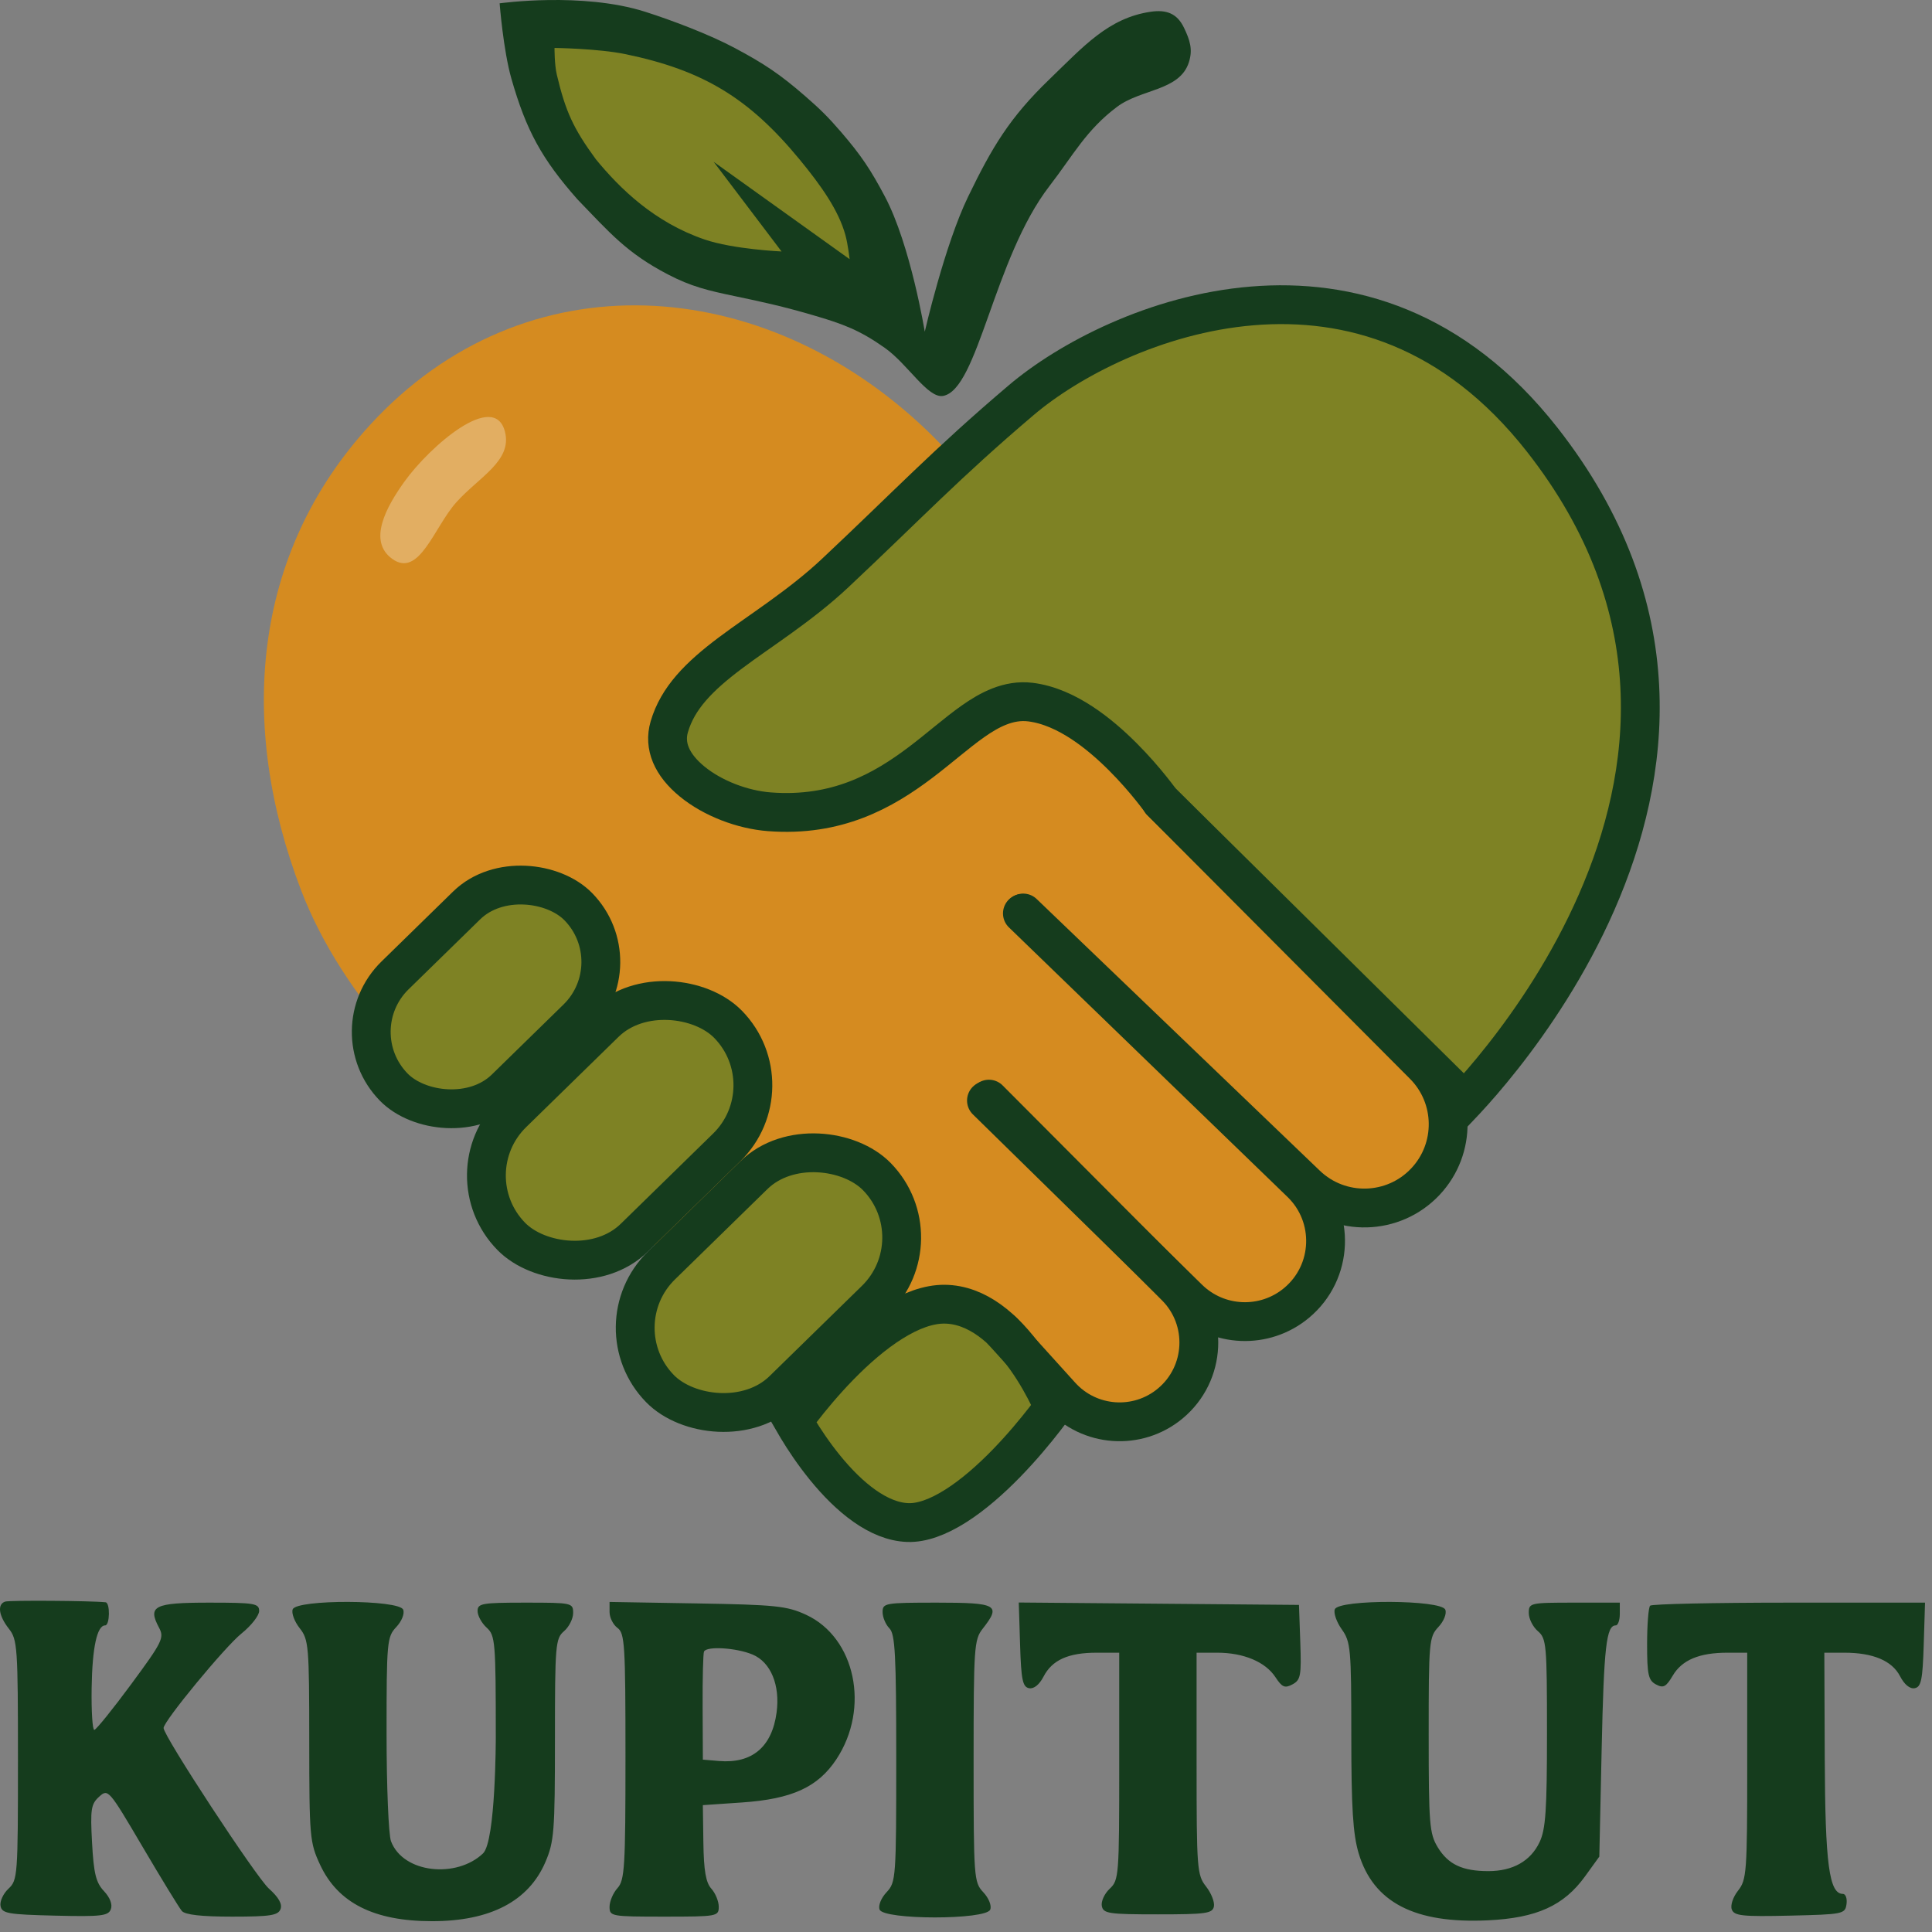 <svg width="173" height="173" viewBox="0 0 173 173" fill="none" xmlns="http://www.w3.org/2000/svg">
<rect x="0" y="0" width="173" height="173" fill="#808080" stroke="none"/>
<path d="M46.478 1.499L71.41 9.062L80.147 28.455L52.978 17.587L46.478 1.499Z" fill="#7E8224"/>
<path d="M93.98 7.09C97.04 4.14 99.254 1.61 103.036 1.053C104.444 0.846 105.405 1.2 106.019 2.484C106.544 3.582 106.83 4.425 106.456 5.583C105.626 8.15 102.173 7.952 100.017 9.573C97.253 11.65 96.092 13.913 93.98 16.65C88.959 23.155 87.595 34.886 84.448 35.452C83.085 35.697 81.291 32.61 79.242 31.16C76.989 29.566 75.52 29.011 72.706 28.195C70.126 27.446 68.415 27.065 65.785 26.515C63.38 26.012 61.889 25.66 59.803 24.571C56.12 22.65 54.604 20.85 51.703 17.845C52.348 16.535 52.778 15.603 53.356 14.261C55.521 16.906 58.617 19.915 63.086 21.443C65.665 22.325 69.984 22.518 69.984 22.518L63.904 14.489L76.078 23.206C76.078 23.206 75.929 21.877 75.703 21.055C75.098 18.854 73.558 16.654 71.584 14.261C67.066 8.788 62.983 6.3 56.034 4.854C53.586 4.344 49.654 4.293 49.654 4.293C49.654 4.293 49.643 5.771 49.859 6.682C50.644 9.994 51.346 11.515 53.356 14.261C52.778 15.603 52.348 16.535 51.703 17.845C48.523 14.245 47.116 11.676 45.797 7.058C45.062 4.488 44.739 0.298 44.739 0.298C44.739 0.298 52.135 -0.738 57.769 1.053C60.183 1.821 63.55 3.1 65.785 4.293C68.413 5.694 69.836 6.64 72.084 8.594C73.436 9.769 74.159 10.479 75.327 11.837C77.103 13.901 77.969 15.199 79.242 17.606C81.544 21.96 82.808 29.702 82.808 29.702C82.808 29.702 84.583 21.956 86.692 17.606C88.853 13.146 90.411 10.53 93.98 7.09Z" fill="#153C1D"/>
<path d="M33.128 38.057C47.018 22.9 68.383 24.501 83.049 38.59C94.794 49.872 129.477 99.167 129.477 99.167L126.201 106.628L119.442 108.946L114.582 117.753L108.183 119.175L103.447 127.02L95.195 125.746L60.703 112.643C60.703 112.643 34.492 99.411 26.956 79.703C21.329 64.988 22.484 49.672 33.128 38.057Z" fill="#D58B20"/>
<path d="M36.224 43.114C38.476 39.981 44.263 34.922 45.217 38.659C45.885 41.271 42.888 42.712 40.85 44.99C38.876 47.198 37.542 51.776 35.133 50.053C32.901 48.457 34.577 45.406 36.224 43.114Z" fill="white" fill-opacity="0.3"/>
<rect x="30.314" y="92.286" width="23.112" height="14.145" rx="7.072" transform="rotate(-44.339 30.314 92.286)" fill="#7E8224" stroke="#153C1D" stroke-width="3.476"/>
<rect x="40.327" y="105.131" width="27.157" height="15.588" rx="7.794" transform="rotate(-44.339 40.327 105.131)" fill="#7E8224" stroke="#153C1D" stroke-width="3.476"/>
<rect x="53.651" y="118.769" width="27.157" height="15.588" rx="7.794" transform="rotate(-44.339 53.651 118.769)" fill="#7E8224" stroke="#153C1D" stroke-width="3.476"/>
<path d="M75.215 122.284C76.642 120.826 78.25 119.418 79.903 118.387C81.573 117.346 83.154 116.774 84.567 116.783C87.496 116.803 89.984 118.981 91.891 121.668C92.81 122.963 93.515 124.268 93.992 125.255C94.129 125.539 94.246 125.795 94.343 126.015C94.135 126.298 93.873 126.652 93.561 127.054C92.712 128.147 91.518 129.595 90.123 131.028C88.721 132.469 87.158 133.851 85.58 134.85C83.979 135.864 82.529 136.376 81.305 136.337C78.678 136.253 76.046 134.092 73.874 131.422C72.837 130.148 71.996 128.871 71.414 127.909C71.267 127.666 71.137 127.446 71.025 127.251C71.221 126.983 71.461 126.66 71.741 126.297C72.591 125.197 73.794 123.736 75.215 122.284Z" fill="#7E8224" stroke="#153C1D" stroke-width="3.476"/>
<path d="M112.153 27.391C120.732 26.685 130.209 29.317 138.096 39.373C149.908 54.434 147.953 69.404 142.971 80.783C140.47 86.494 137.213 91.268 134.571 94.622C133.253 96.296 132.094 97.609 131.269 98.498C131.229 98.54 131.189 98.582 131.151 98.622L103.956 71.746C103.912 71.686 103.855 71.608 103.784 71.513C103.616 71.288 103.373 70.969 103.066 70.588C102.454 69.827 101.578 68.802 100.525 67.751C99.477 66.704 98.225 65.6 96.856 64.706C95.501 63.82 93.934 63.075 92.27 62.869C90.308 62.626 88.576 63.573 87.137 64.584C86.389 65.109 85.623 65.724 84.857 66.345C84.079 66.976 83.29 67.624 82.439 68.268C79.079 70.808 74.949 73.154 68.894 72.69C66.483 72.506 63.818 71.489 61.98 69.984C60.15 68.486 59.429 66.797 59.93 65.081C60.683 62.5 62.609 60.567 65.402 58.469C68.07 56.465 71.681 54.23 74.774 51.325C81.344 45.154 84.684 41.573 91.44 35.836C95.651 32.261 103.463 28.105 112.153 27.391Z" fill="#7E8224" stroke="#153C1D" stroke-width="3.476"/>
<path d="M103.966 71.767L127.487 95.374C130.346 98.243 130.411 102.863 127.634 105.812C124.775 108.848 119.988 108.969 116.979 106.082L91.624 81.755" stroke="#153C1D" stroke-width="3.476" stroke-linecap="round"/>
<path d="M88.332 98.547L106.418 116.278C109.064 118.873 113.244 119.044 116.093 116.674C119.398 113.926 119.586 108.918 116.497 105.93L91.55 81.792" stroke="#153C1D" stroke-width="3.476" stroke-linecap="round"/>
<path d="M89.751 119.184L94.989 124.977C97.54 127.8 101.865 128.108 104.79 125.675C107.997 123.008 108.224 118.164 105.279 115.209L88.55 98.421" stroke="#153C1D" stroke-width="3.476" stroke-linecap="round"/>
<path fill-rule="evenodd" clip-rule="evenodd" d="M0.462 143.414C-0.262 143.655 -0.123 144.677 0.793 145.841C1.562 146.818 1.608 147.494 1.608 157.605C1.608 167.963 1.579 168.36 0.756 169.126C0.288 169.563 -0.031 170.257 0.048 170.67C0.176 171.339 0.703 171.433 4.927 171.535C9.057 171.635 9.695 171.561 9.925 170.962C10.088 170.537 9.853 169.918 9.308 169.337C8.592 168.576 8.393 167.764 8.243 165.013C8.079 162.005 8.15 161.544 8.876 160.887C9.681 160.158 9.737 160.223 12.77 165.377C14.463 168.253 16.043 170.835 16.282 171.115C16.577 171.459 18.035 171.624 20.789 171.624C24.203 171.624 24.902 171.515 25.12 170.949C25.293 170.497 24.95 169.891 24.079 169.113C22.934 168.09 14.648 155.456 14.648 154.733C14.648 154.125 20.14 147.464 21.626 146.27C22.494 145.572 23.205 144.665 23.205 144.254C23.205 143.576 22.797 143.508 18.71 143.508C13.797 143.508 13.201 143.807 14.243 145.754C14.724 146.653 14.541 147.024 11.751 150.806C10.095 153.051 8.607 154.895 8.444 154.903C8.281 154.911 8.174 153.221 8.206 151.148C8.261 147.528 8.69 145.545 9.416 145.545C9.84 145.545 9.875 143.52 9.453 143.475C8.129 143.336 0.844 143.287 0.462 143.414ZM26.21 144.107C26.083 144.436 26.364 145.195 26.834 145.792C27.642 146.819 27.688 147.36 27.692 155.889C27.695 164.515 27.737 164.989 28.663 166.978C30.256 170.4 33.494 172.032 38.69 172.032C43.9 172.032 47.328 170.246 48.833 166.746C49.62 164.916 49.692 163.999 49.692 155.755C49.692 147.264 49.737 146.72 50.507 146.062C50.955 145.678 51.322 144.946 51.322 144.436C51.322 143.529 51.224 143.508 47.043 143.508C43.156 143.508 42.765 143.576 42.765 144.259C42.765 144.673 43.131 145.343 43.58 145.749C44.348 146.444 44.395 147.004 44.395 155.585C44.395 155.585 44.395 164.874 43.25 165.965C40.901 168.205 36.113 167.769 35.012 164.874C34.794 164.299 34.615 159.956 34.615 155.222C34.615 147.006 34.654 146.574 35.482 145.694C35.972 145.172 36.243 144.497 36.105 144.14C35.756 143.23 26.558 143.2 26.21 144.107ZM54.582 144.348C54.582 144.845 54.902 145.486 55.295 145.773C55.944 146.247 56.008 147.288 56.008 157.286C56.008 167.183 55.937 168.357 55.295 169.067C54.902 169.5 54.582 170.253 54.582 170.74C54.582 171.598 54.725 171.624 59.472 171.624C64.218 171.624 64.361 171.598 64.361 170.74C64.361 170.253 64.062 169.524 63.697 169.12C63.205 168.577 63.02 167.508 62.984 165.014L62.936 161.641L66.441 161.401C70.917 161.094 73.237 160.034 74.889 157.54C77.924 152.957 76.6 146.637 72.176 144.592C70.472 143.805 69.439 143.697 62.426 143.578L54.582 143.445V144.348ZM79.031 144.351C79.031 144.816 79.306 145.471 79.642 145.807C80.156 146.32 80.253 148.189 80.253 157.467C80.253 168.174 80.227 168.544 79.387 169.438C78.897 169.96 78.626 170.634 78.763 170.992C79.122 171.929 88.312 171.929 88.671 170.992C88.809 170.634 88.538 169.96 88.047 169.438C87.208 168.545 87.181 168.169 87.181 157.696C87.181 147.494 87.227 146.818 87.996 145.841C89.666 143.717 89.3 143.508 83.921 143.508C79.246 143.508 79.031 143.545 79.031 144.351ZM91.342 147.266C91.44 150.427 91.571 151.058 92.149 151.169C92.575 151.25 93.069 150.855 93.442 150.132C94.214 148.641 95.66 147.99 98.202 147.99H100.22V158.161C100.22 167.955 100.188 168.362 99.368 169.126C98.9 169.563 98.581 170.257 98.661 170.67C98.792 171.349 99.27 171.42 103.684 171.42C108.005 171.42 108.578 171.339 108.7 170.708C108.775 170.316 108.457 169.511 107.992 168.921C107.19 167.901 107.148 167.347 107.148 157.918V147.99H108.994C111.358 147.99 113.311 148.811 114.209 150.182C114.804 151.09 115.049 151.194 115.735 150.826C116.467 150.434 116.54 150.042 116.434 147.05L116.316 143.711L103.77 143.603L91.225 143.496L91.342 147.266ZM119.525 144.105C119.399 144.433 119.68 145.24 120.149 145.899C120.948 147.021 121.002 147.626 121.002 155.416C121.002 161.872 121.149 164.228 121.657 165.941C122.965 170.344 126.672 172.269 133.239 171.955C137.598 171.747 140.032 170.645 141.93 168.02L143.21 166.249L143.42 156.61C143.619 147.469 143.838 145.545 144.68 145.545C144.88 145.545 145.044 145.087 145.044 144.526V143.508H140.969C137 143.508 136.894 143.532 136.894 144.436C136.894 144.946 137.261 145.678 137.709 146.062C138.475 146.718 138.524 147.264 138.524 155.157C138.524 162.086 138.408 163.801 137.858 164.959C137.055 166.65 135.464 167.549 133.274 167.549C130.955 167.549 129.678 166.949 128.746 165.42C128 164.196 127.932 163.362 127.931 155.351C127.929 147.003 127.968 146.576 128.796 145.694C129.286 145.172 129.557 144.497 129.42 144.14C129.072 143.232 119.873 143.199 119.525 144.105ZM147.761 143.779C147.611 143.928 147.489 145.481 147.489 147.228C147.489 149.957 147.6 150.466 148.28 150.83C148.944 151.185 149.186 151.058 149.787 150.04C150.614 148.64 152.166 147.99 154.681 147.99H156.454V158.122C156.454 167.642 156.404 168.317 155.637 169.292C155.175 169.88 154.931 170.615 155.075 170.989C155.292 171.556 156.024 171.632 160.271 171.535C165.047 171.424 165.219 171.389 165.345 170.504C165.416 170 165.27 169.587 165.018 169.587C163.791 169.587 163.434 166.914 163.396 157.439L163.359 147.99H165.143C167.721 147.99 169.421 148.707 170.14 150.097C170.528 150.847 171.022 151.251 171.452 151.169C172.03 151.058 172.161 150.428 172.259 147.272L172.376 143.508H160.204C153.509 143.508 147.91 143.63 147.761 143.779ZM63.04 147.888C62.96 148.056 62.903 150.302 62.916 152.88L62.938 157.566L64.385 157.688C67.338 157.936 69.126 156.431 69.539 153.35C69.869 150.892 69.016 148.835 67.386 148.154C65.925 147.544 63.283 147.382 63.04 147.888Z" fill="#153C1D"/>
</svg>
